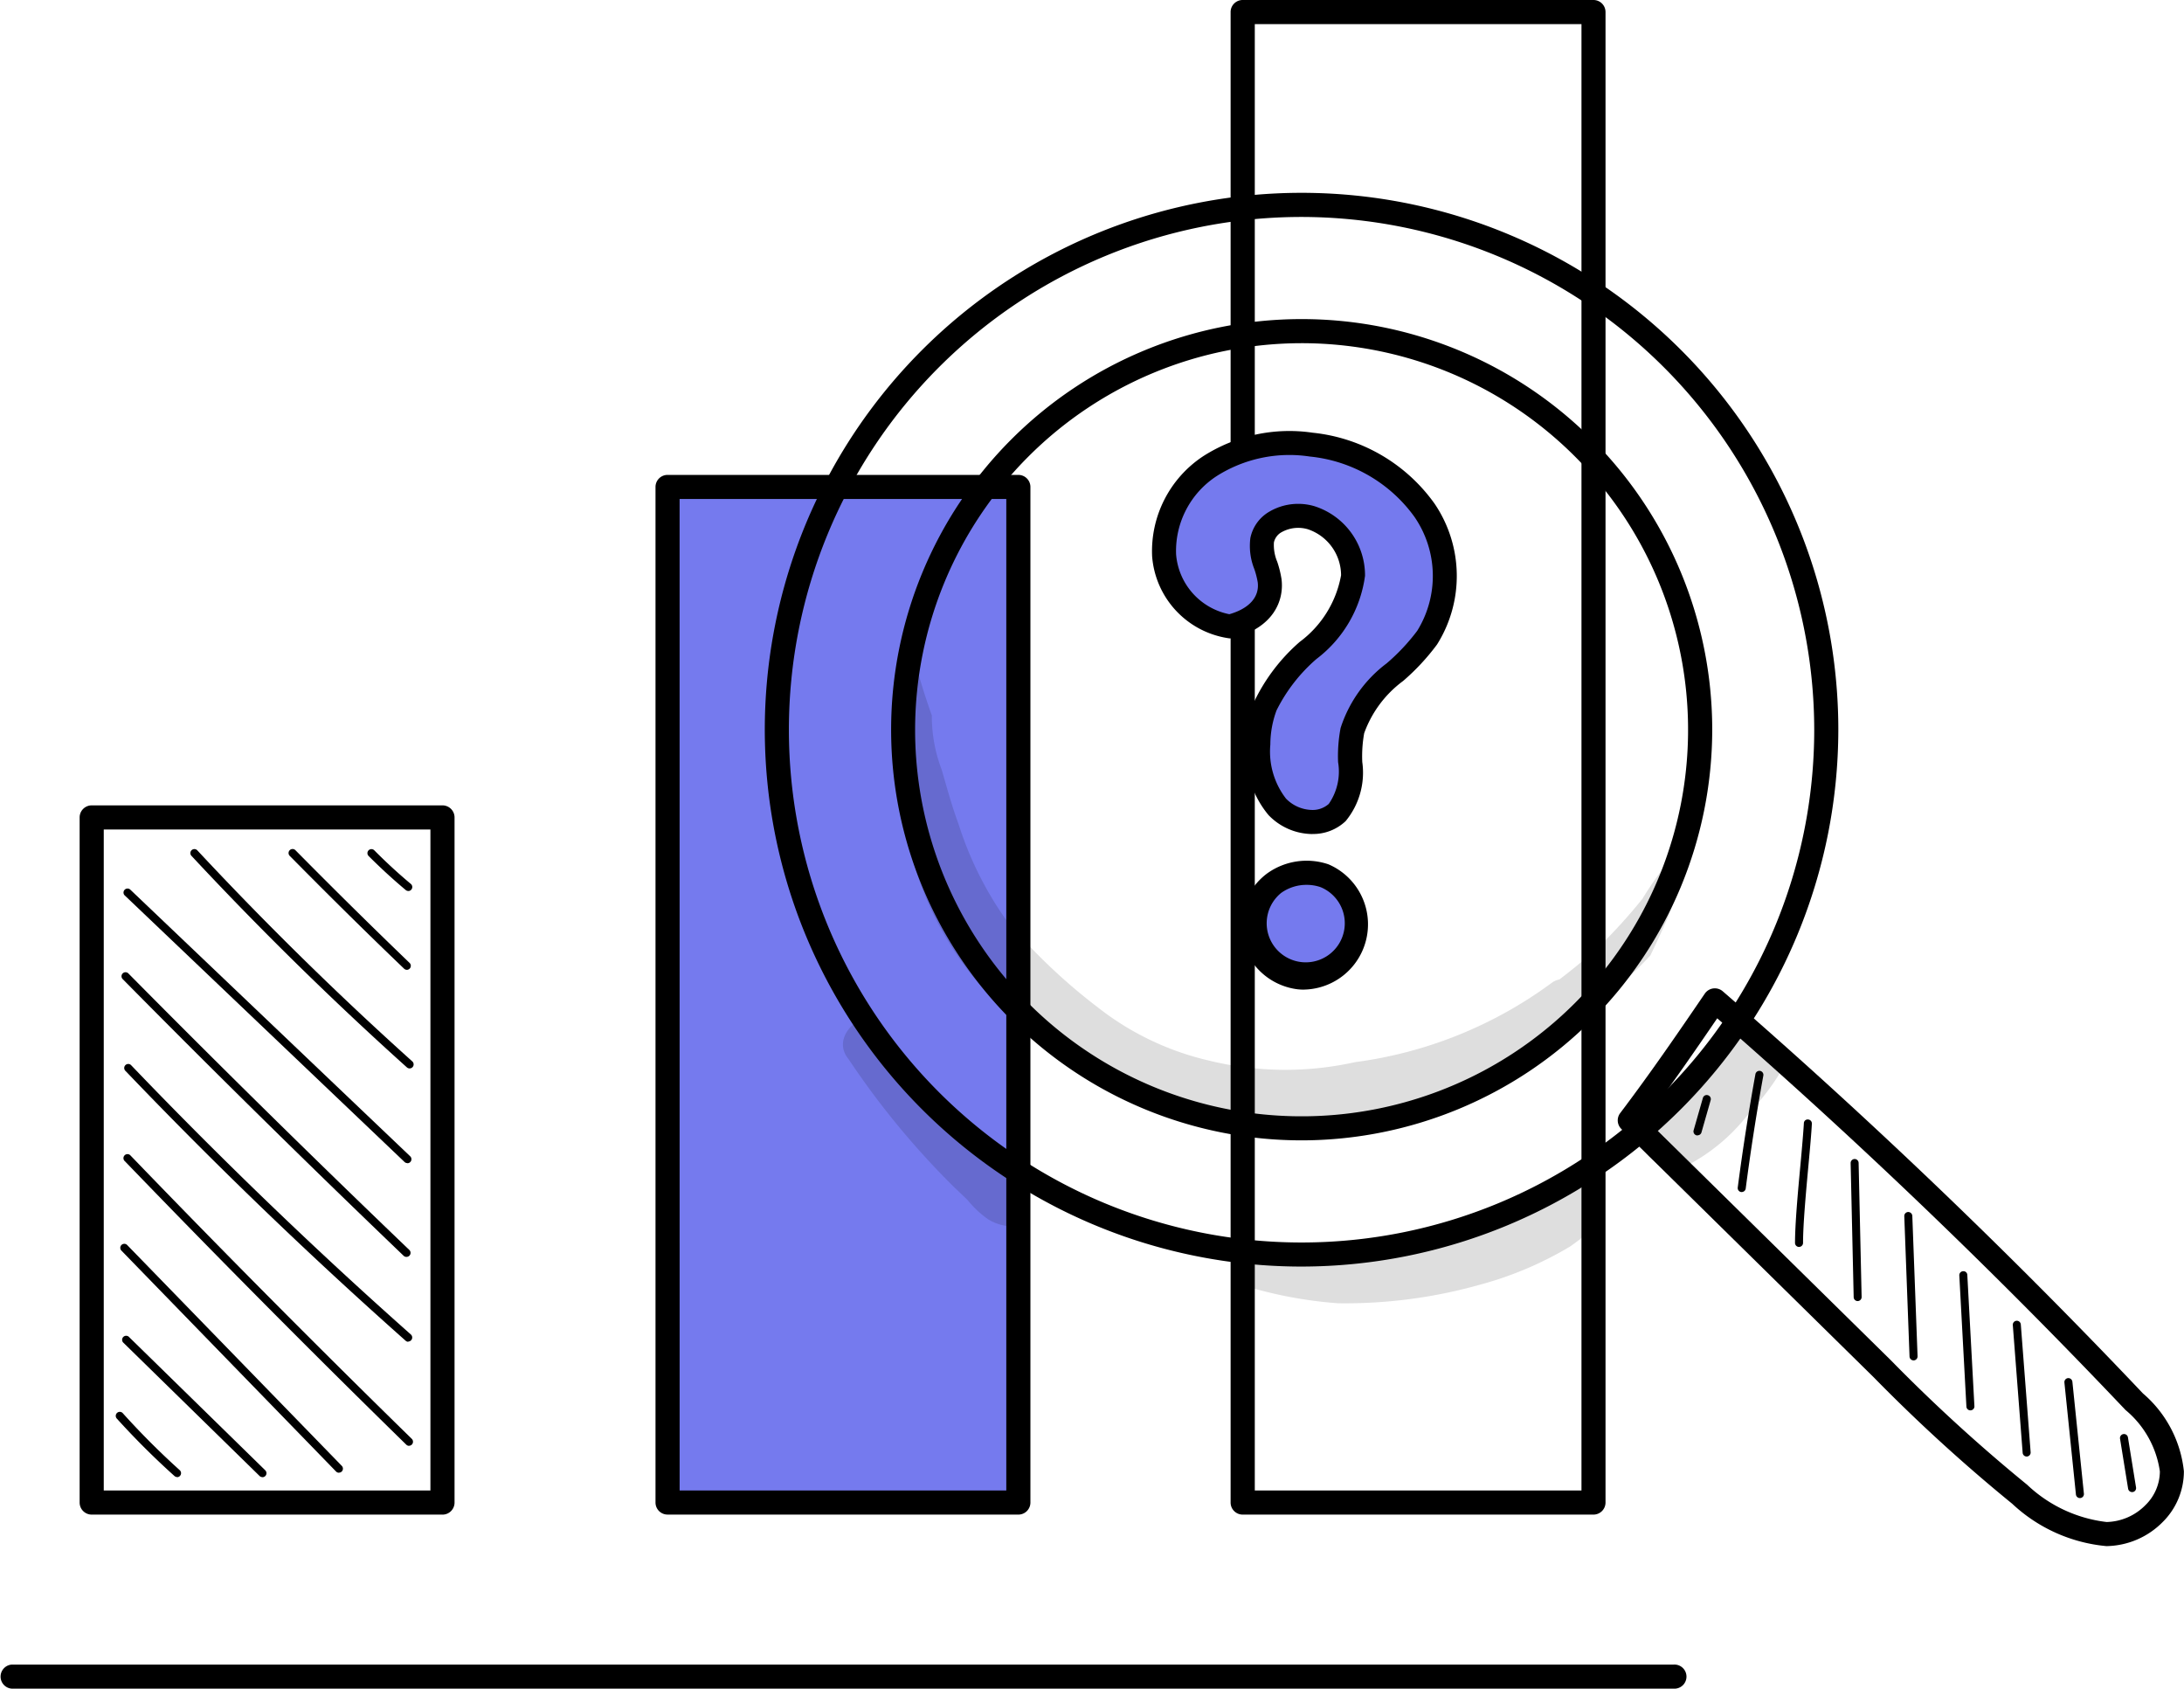<svg id="Group_4768" data-name="Group 4768" xmlns="http://www.w3.org/2000/svg" xmlns:xlink="http://www.w3.org/1999/xlink" width="76.954" height="59.486" viewBox="0 0 76.954 59.486">
  <defs>
    <clipPath id="clip-path">
      <rect id="Rectangle_1777" data-name="Rectangle 1777" width="76.955" height="59.486" fill="none"/>
    </clipPath>
    <clipPath id="clip-path-3">
      <rect id="Rectangle_1769" data-name="Rectangle 1769" width="27.795" height="16.088" fill="none"/>
    </clipPath>
    <clipPath id="clip-path-4">
      <rect id="Rectangle_1770" data-name="Rectangle 1770" width="5.07" height="4.972" fill="none"/>
    </clipPath>
    <clipPath id="clip-path-5">
      <rect id="Rectangle_1771" data-name="Rectangle 1771" width="6.31" height="7.396" fill="none"/>
    </clipPath>
    <clipPath id="clip-path-6">
      <rect id="Rectangle_1772" data-name="Rectangle 1772" width="0.119" height="0.093" fill="none"/>
    </clipPath>
    <clipPath id="clip-path-7">
      <rect id="Rectangle_1773" data-name="Rectangle 1773" width="0.011" height="0.008" fill="none"/>
    </clipPath>
    <clipPath id="clip-path-8">
      <rect id="Rectangle_1774" data-name="Rectangle 1774" width="0.023" height="0.016" fill="none"/>
    </clipPath>
    <clipPath id="clip-path-9">
      <rect id="Rectangle_1775" data-name="Rectangle 1775" width="12.831" height="4.068" fill="none"/>
    </clipPath>
  </defs>
  <g id="Group_4767" data-name="Group 4767" clip-path="url(#clip-path)">
    <g id="Group_4766" data-name="Group 4766">
      <g id="Group_4765" data-name="Group 4765" clip-path="url(#clip-path)">
        <path id="Path_6510" data-name="Path 6510" d="M58.978,121H.425a.425.425,0,0,1,0-.849H58.978a.425.425,0,1,1,0,.849" transform="translate(0 -61.511)"/>
        <path id="Path_6511" data-name="Path 6511" d="M101.633,53.357H89.273a.425.425,0,0,1-.425-.425V.425A.424.424,0,0,1,89.273,0h12.36a.424.424,0,0,1,.425.425V52.932a.425.425,0,0,1-.425.425M89.7,52.508h11.511V.849H89.7Z" transform="translate(-45.487)"/>
        <rect id="Rectangle_1768" data-name="Rectangle 1768" width="12.361" height="35.777" transform="translate(23.521 17.155)" fill="#757aee"/>
        <path id="Path_6512" data-name="Path 6512" d="M60.111,70.907H47.75a.424.424,0,0,1-.424-.425V34.706a.424.424,0,0,1,.424-.425H60.111a.425.425,0,0,1,.425.425V70.483a.425.425,0,0,1-.425.425m-11.935-.849H59.686V35.13H48.175Z" transform="translate(-24.229 -17.551)"/>
        <path id="Path_6513" data-name="Path 6513" d="M134.03,90.994h0A5.6,5.6,0,0,1,130.7,89.5a59.032,59.032,0,0,1-4.877-4.452l-8.894-8.75a.424.424,0,0,1-.041-.559c1.11-1.467,2.061-2.861,2.981-4.208a.427.427,0,0,1,.631-.085c5.114,4.432,10.1,9.2,14.807,14.168a4.178,4.178,0,0,1,1.443,2.743A2.513,2.513,0,0,1,136,90.148a2.845,2.845,0,0,1-1.968.845M117.793,75.954l8.629,8.489a58.384,58.384,0,0,0,4.806,4.389,4.894,4.894,0,0,0,2.8,1.312h0a1.982,1.982,0,0,0,1.366-.594,1.672,1.672,0,0,0,.51-1.187,3.436,3.436,0,0,0-1.21-2.164c-4.582-4.833-9.421-9.473-14.387-13.8-.782,1.144-1.593,2.322-2.514,3.553" transform="translate(-59.8 -36.526)"/>
        <path id="Path_6514" data-name="Path 6514" d="M74.13,51.746A18.913,18.913,0,1,1,93.043,32.834,18.934,18.934,0,0,1,74.13,51.746m0-36.976A18.064,18.064,0,1,0,92.194,32.834,18.085,18.085,0,0,0,74.13,14.77m0,32.53A14.466,14.466,0,1,1,88.6,32.834,14.483,14.483,0,0,1,74.13,47.3M60.513,32.834A13.618,13.618,0,1,0,74.13,19.217,13.633,13.633,0,0,0,60.513,32.834" transform="translate(-28.269 -7.127)"/>
        <path id="Path_6515" data-name="Path 6515" d="M122.412,80.47a.137.137,0,0,1-.039-.005.142.142,0,0,1-.1-.175l.326-1.138a.14.14,0,0,1,.175-.1.141.141,0,0,1,.1.175l-.325,1.138a.142.142,0,0,1-.136.1" transform="translate(-62.598 -40.47)"/>
        <path id="Path_6516" data-name="Path 6516" d="M125.6,81.567h-.019a.142.142,0,0,1-.122-.159c.173-1.328.383-2.673.623-3.995a.143.143,0,0,1,.165-.114.142.142,0,0,1,.114.164c-.24,1.317-.449,2.656-.621,3.98a.142.142,0,0,1-.14.123" transform="translate(-64.229 -39.573)"/>
        <path id="Path_6517" data-name="Path 6517" d="M129.738,85.3a.142.142,0,0,1-.142-.142c0-.666.1-1.782.193-2.768.055-.6.1-1.12.119-1.446a.133.133,0,0,1,.148-.134.141.141,0,0,1,.134.148c-.017.332-.064.854-.12,1.457-.09.979-.191,2.089-.191,2.742a.142.142,0,0,1-.142.142" transform="translate(-66.348 -41.372)"/>
        <path id="Path_6518" data-name="Path 6518" d="M133.862,88.667a.141.141,0,0,1-.142-.138l-.107-4.722a.142.142,0,0,1,.139-.145h0a.141.141,0,0,1,.142.138L134,88.522a.142.142,0,0,1-.138.145Z" transform="translate(-68.405 -42.832)"/>
        <path id="Path_6519" data-name="Path 6519" d="M137.812,92.712a.142.142,0,0,1-.142-.136l-.185-4.945a.141.141,0,0,1,.136-.146.145.145,0,0,1,.147.136l.185,4.945a.142.142,0,0,1-.136.147Z" transform="translate(-70.387 -44.788)"/>
        <path id="Path_6520" data-name="Path 6520" d="M141.848,96.662a.141.141,0,0,1-.141-.134l-.25-4.619a.14.14,0,0,1,.133-.149.136.136,0,0,1,.149.133l.25,4.619a.14.14,0,0,1-.133.149h-.008" transform="translate(-72.42 -46.977)"/>
        <path id="Path_6521" data-name="Path 6521" d="M145.808,100.123a.141.141,0,0,1-.141-.131l-.347-4.5a.141.141,0,0,1,.282-.021l.346,4.5a.141.141,0,0,1-.13.152h-.011" transform="translate(-74.398 -48.812)"/>
        <path id="Path_6522" data-name="Path 6522" d="M149.592,103.7a.142.142,0,0,1-.141-.127l-.406-3.944a.142.142,0,0,1,.126-.155.144.144,0,0,1,.155.126l.406,3.944a.141.141,0,0,1-.126.155h-.015" transform="translate(-76.305 -50.925)"/>
        <path id="Path_6523" data-name="Path 6523" d="M153.485,105.558a.142.142,0,0,1-.14-.119l-.285-1.762a.141.141,0,0,1,.117-.162.139.139,0,0,1,.162.117l.285,1.762a.141.141,0,0,1-.117.163l-.023,0" transform="translate(-78.36 -52.994)"/>
        <g id="Group_4746" data-name="Group 4746" transform="translate(31.763 23.692)" opacity="0.129">
          <g id="Group_4745" data-name="Group 4745">
            <g id="Group_4744" data-name="Group 4744" clip-path="url(#clip-path-3)">
              <path id="Path_6524" data-name="Path 6524" d="M92.261,55.033a11.289,11.289,0,0,0-1.073,1.489,19.085,19.085,0,0,1-1.558,1.711c-.464.414-.909.779-1.362,1.124a.7.7,0,0,0-.237.094,14.957,14.957,0,0,1-6.972,2.821,11.268,11.268,0,0,1-5.171-.064,9.959,9.959,0,0,1-3.868-1.853A20.4,20.4,0,0,1,68.8,57.3h0a12.3,12.3,0,0,1-1.713-3.438c-.229-.619-.4-1.254-.584-1.888a5.276,5.276,0,0,1-.349-1.916q-.253-.708-.463-1.431a.912.912,0,0,0-.437-.081,22.486,22.486,0,0,0,.03,5.729,11.322,11.322,0,0,0,2.5,5.2,16.517,16.517,0,0,0,2.688,2.334A15.212,15.212,0,0,0,74.6,64.056a15.468,15.468,0,0,0,2.52.437l.014,0a9.582,9.582,0,0,0,2.788.067,12.113,12.113,0,0,0,2.13-.462A18.442,18.442,0,0,0,86.3,62.594a11.059,11.059,0,0,0,.981-.654,20.922,20.922,0,0,0,4.188-3.423c.225-.465.442-.933.646-1.406.255-.707.511-1.413.762-2.122a.7.7,0,0,0-.617.042" transform="translate(-65.083 -48.545)"/>
            </g>
          </g>
        </g>
        <g id="Group_4749" data-name="Group 4749" transform="translate(57.734 36.166)" opacity="0.129">
          <g id="Group_4748" data-name="Group 4748">
            <g id="Group_4747" data-name="Group 4747" clip-path="url(#clip-path-4)">
              <path id="Path_6525" data-name="Path 6525" d="M122.52,74.151c-.7-.2-1.175.287-1.521.824l-.047.056a16.744,16.744,0,0,1-1.8,1.573l-.013.01a1.634,1.634,0,0,0-.565.458,1.243,1.243,0,0,0,1.607,1.83,6.579,6.579,0,0,0,2.053-1.805,8.174,8.174,0,0,0,.978-1.251,1.163,1.163,0,0,0-.69-1.694" transform="translate(-118.297 -74.104)"/>
            </g>
          </g>
        </g>
        <path id="Path_6526" data-name="Path 6526" d="M86.365,38.451a2.75,2.75,0,0,1-2.331-2.506,3.592,3.592,0,0,1,1.628-3.151,5.24,5.24,0,0,1,3.56-.751,5.6,5.6,0,0,1,3.991,2.316,4.113,4.113,0,0,1,.091,4.486c-.8,1.169-2.317,1.89-2.632,3.273-.223.978.185,2.188-.534,2.886a1.547,1.547,0,0,1-2.114-.2,3.073,3.073,0,0,1-.665-2.207,3.924,3.924,0,0,1,.247-1.343c.7-1.751,3.053-2.711,3.089-4.595a2.147,2.147,0,0,0-1.471-2.035,1.338,1.338,0,0,0-1.736.793c-.091.478.2.94.263,1.422.086.649-.286,1.332-1.385,1.613" transform="translate(-43.017 -16.381)" fill="#757aee"/>
        <path id="Path_6527" data-name="Path 6527" d="M88.815,45.316h-.048a2.161,2.161,0,0,1-1.5-.669,3.446,3.446,0,0,1-.779-2.509,4.32,4.32,0,0,1,.277-1.488,6.538,6.538,0,0,1,1.6-2.1A3.752,3.752,0,0,0,89.825,36.2a1.715,1.715,0,0,0-1.172-1.621,1.2,1.2,0,0,0-.916.1.543.543,0,0,0-.278.364,1.514,1.514,0,0,0,.116.68,3.645,3.645,0,0,1,.151.607c.1.77-.29,1.72-1.7,2.081a.391.391,0,0,1-.145.011,3.163,3.163,0,0,1-2.714-2.895A4.008,4.008,0,0,1,84.977,32a5.635,5.635,0,0,1,3.85-.821,6.033,6.033,0,0,1,4.293,2.5,4.536,4.536,0,0,1,.087,4.96,7.892,7.892,0,0,1-1.195,1.285,3.95,3.95,0,0,0-1.373,1.842,4.6,4.6,0,0,0-.067,1.012,2.687,2.687,0,0,1-.586,2.084,1.663,1.663,0,0,1-1.172.453m-.5-11.63a1.994,1.994,0,0,1,.584.086,2.557,2.557,0,0,1,1.771,2.449,4.409,4.409,0,0,1-1.71,2.929,5.828,5.828,0,0,0-1.409,1.814,3.488,3.488,0,0,0-.217,1.2,2.712,2.712,0,0,0,.551,1.905,1.316,1.316,0,0,0,.9.4.855.855,0,0,0,.608-.213,2,2,0,0,0,.328-1.472,5.306,5.306,0,0,1,.088-1.2A4.624,4.624,0,0,1,91.436,39.3a7.182,7.182,0,0,0,1.072-1.142,3.671,3.671,0,0,0-.094-4.01,5.176,5.176,0,0,0-3.69-2.13,4.785,4.785,0,0,0-3.27.681,3.148,3.148,0,0,0-1.442,2.765,2.34,2.34,0,0,0,1.876,2.109c.7-.2,1.066-.608,1-1.126a2.89,2.89,0,0,0-.12-.466,2.2,2.2,0,0,1-.139-1.091,1.392,1.392,0,0,1,.674-.933,2,2,0,0,1,1.02-.272" transform="translate(-42.572 -15.935)"/>
        <path id="Path_6528" data-name="Path 6528" d="M92.967,63.106a1.965,1.965,0,0,0-1.78.266,1.8,1.8,0,1,0,1.78-.266" transform="translate(-46.295 -32.255)" fill="#757aee"/>
        <path id="Path_6529" data-name="Path 6529" d="M91.79,66.672a2.069,2.069,0,0,1-.212-.011,2.3,2.3,0,0,1-2.014-2.076,2.334,2.334,0,0,1,.926-2,2.385,2.385,0,0,1,2.172-.326,2.3,2.3,0,0,1-.872,4.412m.1-3.69a1.528,1.528,0,0,0-.9.286,1.376,1.376,0,1,0,1.389-.206,1.505,1.505,0,0,0-.489-.08" transform="translate(-45.85 -31.809)"/>
        <path id="Path_6530" data-name="Path 6530" d="M18.535,83.119H6.175a.425.425,0,0,1-.425-.425V58.559a.425.425,0,0,1,.425-.425h12.36a.425.425,0,0,1,.425.425V82.695a.425.425,0,0,1-.425.425M6.6,82.27H18.11V58.983H6.6Z" transform="translate(-2.944 -29.762)"/>
        <path id="Path_6531" data-name="Path 6531" d="M10.531,104.219a.141.141,0,0,1-.095-.036,27.683,27.683,0,0,1-2.025-2.016.142.142,0,1,1,.21-.19,27.217,27.217,0,0,0,2,2,.142.142,0,0,1-.095.247" transform="translate(-4.288 -52.185)"/>
        <path id="Path_6532" data-name="Path 6532" d="M13.768,101.41a.143.143,0,0,1-.1-.041L8.876,96.681a.142.142,0,1,1,.2-.2l4.793,4.689a.142.142,0,0,1-.1.243" transform="translate(-4.522 -49.373)"/>
        <path id="Path_6533" data-name="Path 6533" d="M16.387,97.848a.141.141,0,0,1-.1-.043l-7.561-7.78a.141.141,0,1,1,.2-.2l7.562,7.78a.142.142,0,0,1,0,.2.14.14,0,0,1-.1.04" transform="translate(-4.446 -45.966)"/>
        <path id="Path_6534" data-name="Path 6534" d="M18.992,93.6a.143.143,0,0,1-.1-.041c-3.334-3.259-6.669-6.619-9.915-9.985a.142.142,0,1,1,.2-.2c3.243,3.365,6.577,6.722,9.909,9.98a.142.142,0,0,1-.1.243" transform="translate(-4.576 -42.665)"/>
        <path id="Path_6535" data-name="Path 6535" d="M18.992,86.6a.142.142,0,0,1-.094-.036c-3.39-3.007-6.71-6.2-9.866-9.5a.142.142,0,1,1,.2-.2c3.15,3.288,6.464,6.478,9.85,9.48a.142.142,0,0,1-.094.247" transform="translate(-4.604 -39.331)"/>
        <path id="Path_6536" data-name="Path 6536" d="M18.812,80.209a.144.144,0,0,1-.1-.039c-3.325-3.185-6.657-6.464-9.9-9.748a.141.141,0,1,1,.2-.2c3.246,3.281,6.577,6.559,9.9,9.742a.142.142,0,0,1-.1.244" transform="translate(-4.489 -35.93)"/>
        <path id="Path_6537" data-name="Path 6537" d="M18.912,73.794a.142.142,0,0,1-.1-.039l-9.869-9.4a.142.142,0,0,1,.2-.2l9.869,9.4a.142.142,0,0,1-.1.244" transform="translate(-4.558 -32.82)"/>
        <path id="Path_6538" data-name="Path 6538" d="M21.469,69.017a.141.141,0,0,1-.095-.036c-2.622-2.355-5.177-4.862-7.592-7.453a.141.141,0,0,1,.207-.193c2.41,2.584,4.958,5.085,7.575,7.435a.142.142,0,0,1-.095.247" transform="translate(-7.036 -31.378)"/>
        <path id="Path_6539" data-name="Path 6539" d="M25.006,65.543a.141.141,0,0,1-.1-.04c-1.358-1.3-2.713-2.641-4.029-3.974a.141.141,0,0,1,.2-.2C22.394,62.662,23.748,64,25.1,65.3a.142.142,0,0,1-.1.244" transform="translate(-10.668 -31.378)"/>
        <path id="Path_6540" data-name="Path 6540" d="M27.97,62.766a.141.141,0,0,1-.091-.033c-.451-.377-.892-.782-1.309-1.2a.141.141,0,1,1,.2-.2c.411.415.844.814,1.289,1.185a.142.142,0,0,1-.091.25" transform="translate(-13.582 -31.378)"/>
        <g id="Group_4752" data-name="Group 4752" transform="translate(29.701 35.799)" opacity="0.129">
          <g id="Group_4751" data-name="Group 4751">
            <g id="Group_4750" data-name="Group 4750" clip-path="url(#clip-path-5)">
              <path id="Path_6541" data-name="Path 6541" d="M67.015,79.307a2.3,2.3,0,0,1,.139-.734,29.03,29.03,0,0,1-2.788-2.145c-.55-.473-.92-1.093-1.438-1.592a5.194,5.194,0,0,1-1.179-1.482c-.718.224-1.164.934-.7,1.5A28.773,28.773,0,0,0,64.8,79.4c.153.141.3.285.45.429a3.521,3.521,0,0,0,.723.678,1.633,1.633,0,0,0,1.2.215,6.139,6.139,0,0,1-.154-1.412" transform="translate(-60.859 -73.354)"/>
            </g>
          </g>
        </g>
        <g id="Group_4755" data-name="Group 4755" transform="translate(55.597 43.622)" opacity="0.129">
          <g id="Group_4754" data-name="Group 4754">
            <g id="Group_4753" data-name="Group 4753" clip-path="url(#clip-path-6)">
              <path id="Path_6542" data-name="Path 6542" d="M114.039,89.383l-.035.026c-.029.022-.058.044-.084.067a1.419,1.419,0,0,0,.119-.093" transform="translate(-113.92 -89.383)"/>
            </g>
          </g>
        </g>
        <g id="Group_4758" data-name="Group 4758" transform="translate(55.587 43.715)" opacity="0.129">
          <g id="Group_4757" data-name="Group 4757">
            <g id="Group_4756" data-name="Group 4756" clip-path="url(#clip-path-7)">
              <path id="Path_6543" data-name="Path 6543" d="M113.907,89.574h0l-.011.008.01-.007" transform="translate(-113.897 -89.573)"/>
            </g>
          </g>
        </g>
        <g id="Group_4761" data-name="Group 4761" transform="translate(55.563 43.723)" opacity="0.129">
          <g id="Group_4760" data-name="Group 4760">
            <g id="Group_4759" data-name="Group 4759" clip-path="url(#clip-path-8)">
              <path id="Path_6544" data-name="Path 6544" d="M113.873,89.589h0" transform="translate(-113.85 -89.589)"/>
            </g>
          </g>
        </g>
        <g id="Group_4764" data-name="Group 4764" transform="translate(43.604 41.853)" opacity="0.129">
          <g id="Group_4763" data-name="Group 4763">
            <g id="Group_4762" data-name="Group 4762" clip-path="url(#clip-path-9)">
              <path id="Path_6545" data-name="Path 6545" d="M101.168,85.785c-.571.267-.323.245-.656.435a8.854,8.854,0,0,1-1.875.9,14.059,14.059,0,0,1-6.473.817,8.127,8.127,0,0,1-1.328-.265,9.7,9.7,0,0,1-1.215,0c-.1-.009-.185-.022-.276-.035.008.5.04,1.006.071,1.509a15.108,15.108,0,0,0,3.469.67,17.531,17.531,0,0,0,4.993-.651,12.563,12.563,0,0,0,3.185-1.348c.123-.085.243-.175.36-.268.337-.264.761-.53.754-1a.8.8,0,0,0-1.008-.768" transform="translate(-89.345 -85.757)"/>
            </g>
          </g>
        </g>
      </g>
    </g>
  </g>
</svg>
